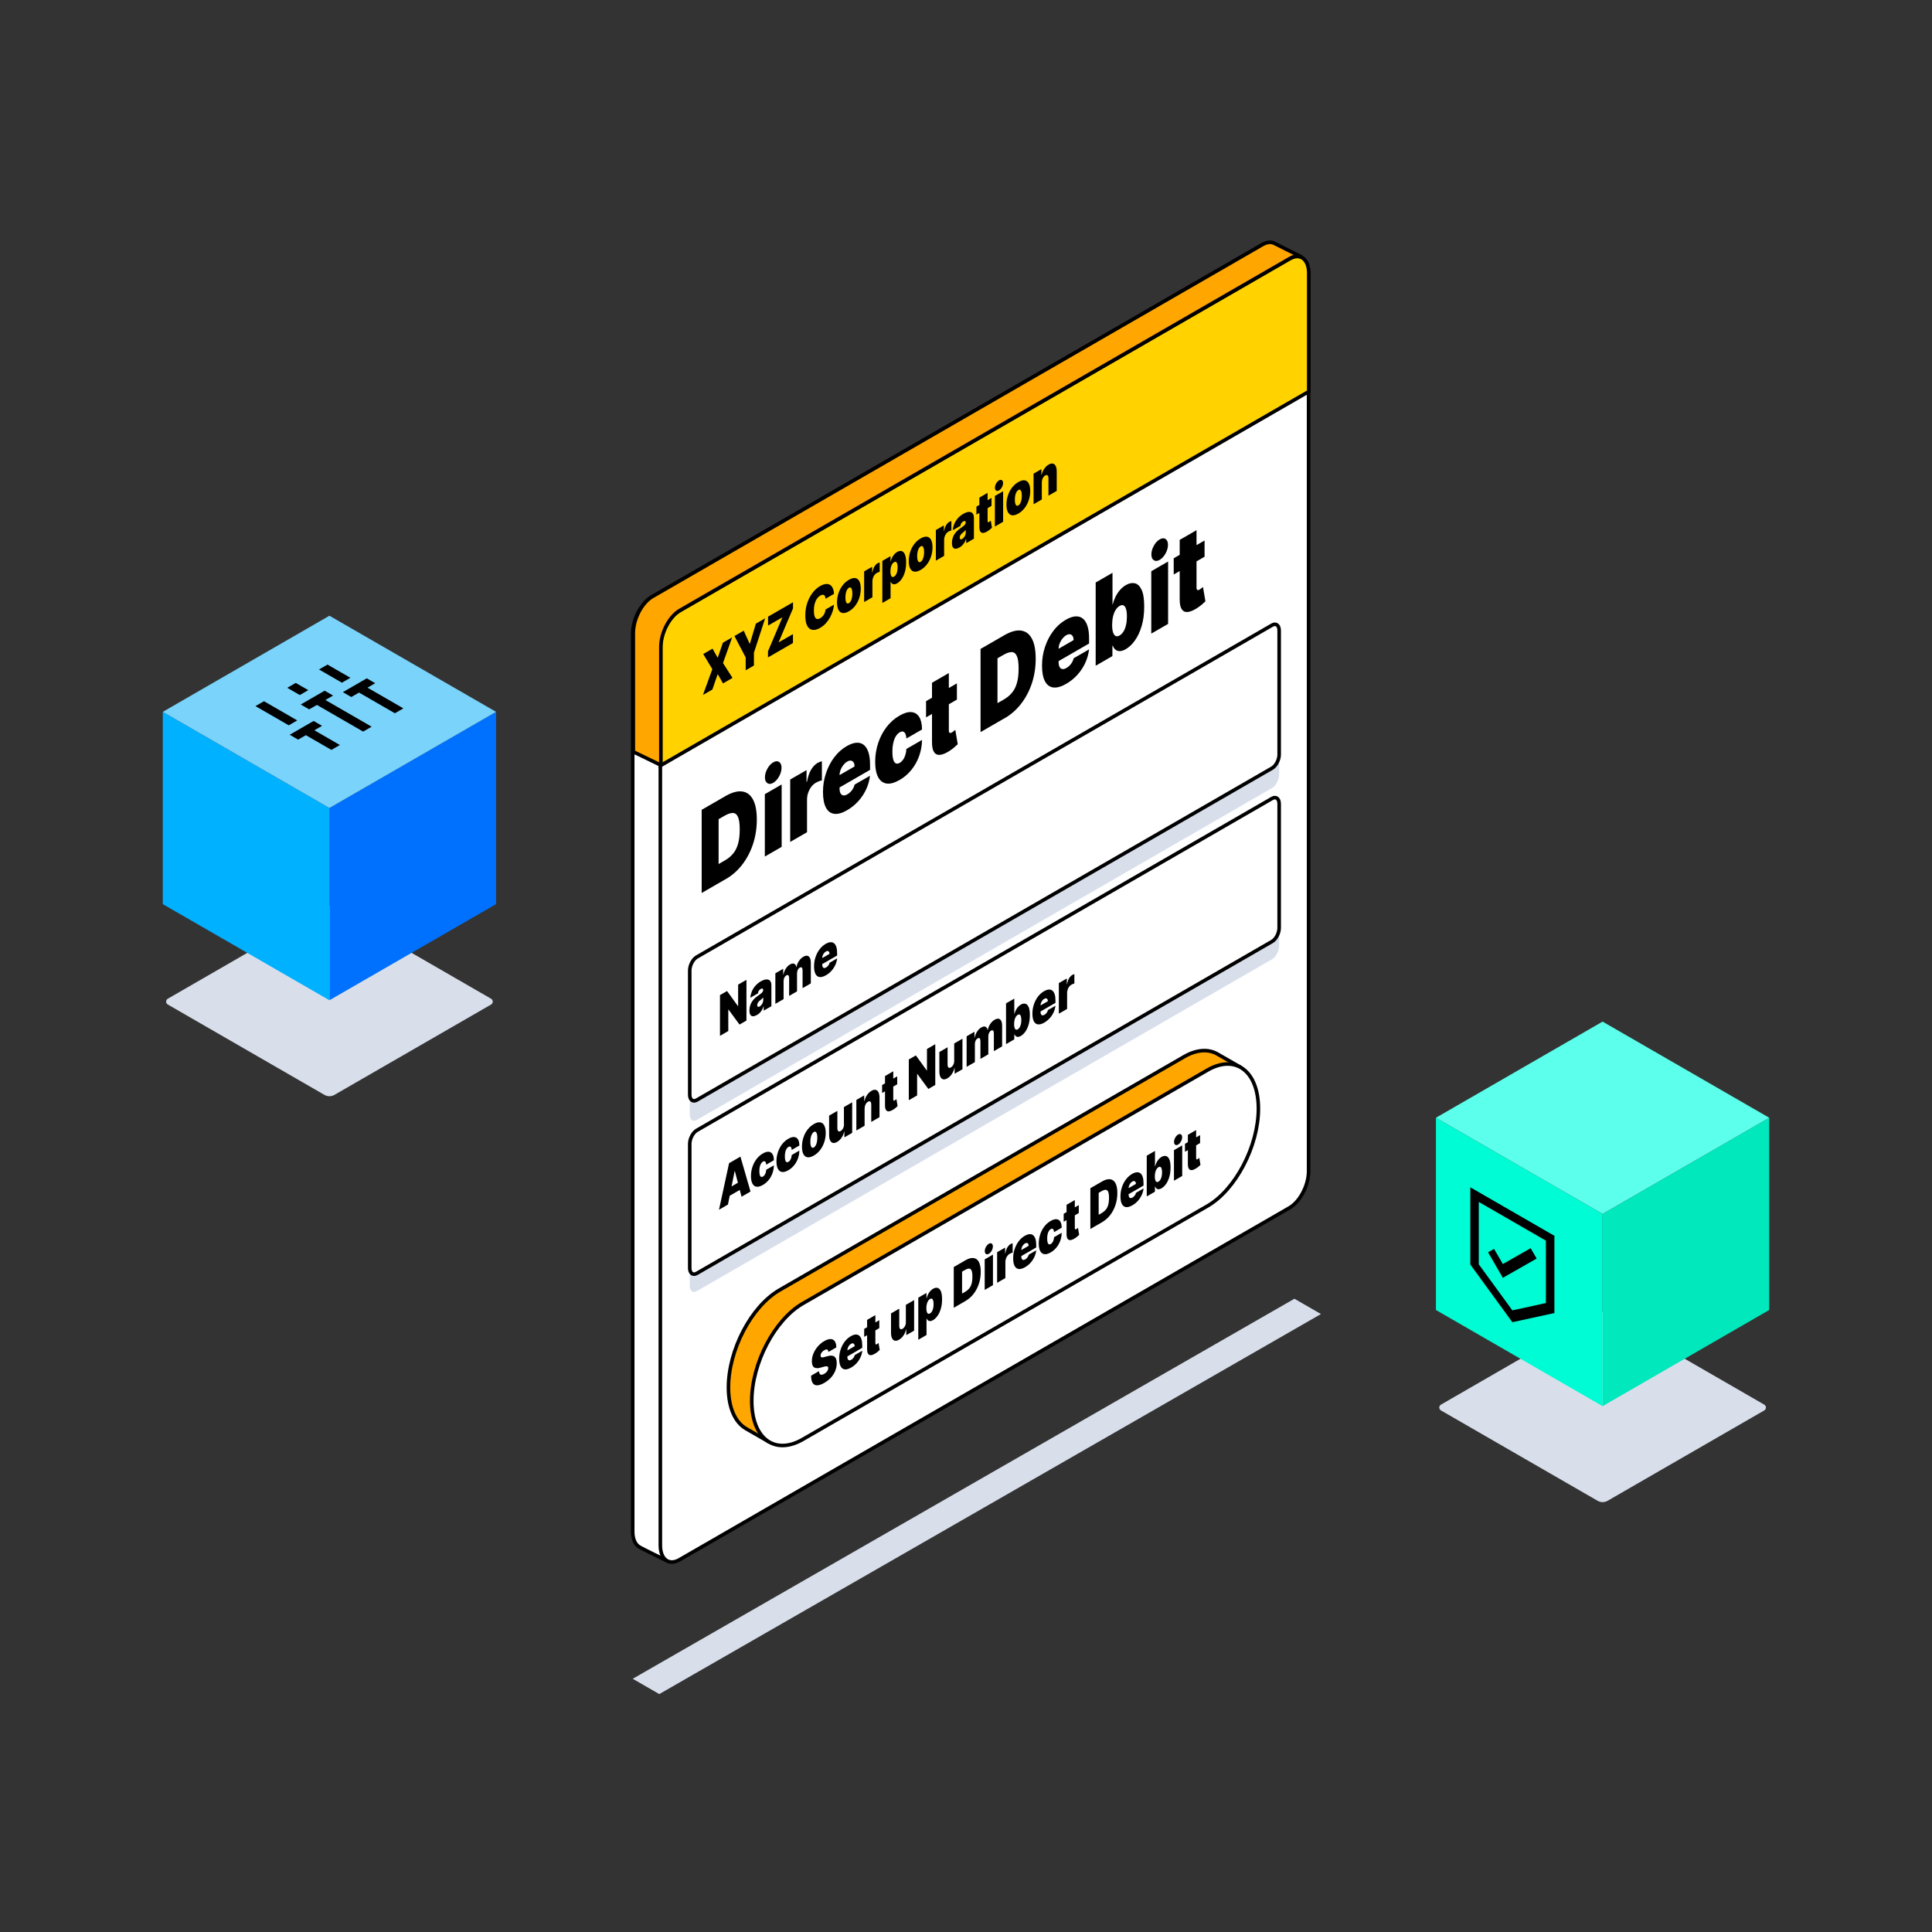 <svg width="1080" height="1080" viewBox="0 0 1080 1080" fill="none" xmlns="http://www.w3.org/2000/svg">
<rect x="0" y="0" width="1080" height="1080" fill="#333333" stroke="none"/>
<g clip-path="url(#clip0_293_2067)">
<path d="M183.217 506.705L93.81 558.292C92.558 559.005 92.558 560.809 93.81 561.536L181.354 612.033C183.086 613.036 185.226 613.036 186.973 612.033L274.517 561.536C275.769 560.824 275.769 559.02 274.517 558.292L185.11 506.705C184.527 506.37 183.814 506.37 183.232 506.705H183.217Z" fill="#D8DFEB"/>
<path d="M184.148 559.151L277.312 505.41V397.93L184.148 451.67V559.151Z" fill="#0071FF"/>
<path d="M184.149 559.151L91 505.41V397.93L184.149 451.67V559.151Z" fill="#00B1FF"/>
<path d="M184.149 451.67L277.312 397.93L184.149 344.189L91 397.93L184.149 451.67Z" fill="#79D3FA"/>
<path d="M364.404 333.671L705.376 136.953C708.084 135.397 710.544 135.309 712.423 136.415L728.044 144.256L716.062 647.049C716.062 654.92 711.272 664.056 705.362 667.475L373.256 872.674C373.256 872.674 358.944 865.837 357.023 864.513C354.97 863.102 353.688 860.163 353.688 856.104V354.082C353.688 346.212 358.478 337.075 364.389 333.657L364.404 333.671Z" fill="white" stroke="black" stroke-width="2" stroke-linejoin="round"/>
<path d="M379.822 341.367L720.809 144.664C726.72 141.26 731.51 144.867 731.51 152.738V654.76C731.51 662.63 726.72 671.767 720.809 675.185L379.837 871.903C373.926 875.308 369.136 871.7 369.136 863.829V361.793C369.136 353.922 373.926 344.786 379.837 341.367H379.822Z" fill="white" stroke="black" stroke-width="2" stroke-linejoin="round"/>
<path d="M731.611 152.752V218.887L369.252 427.942V361.807C369.252 353.922 374.027 344.771 379.953 341.381L720.91 144.663C726.836 141.259 731.611 144.882 731.611 152.752Z" fill="#FFD200" stroke="black" stroke-width="2" stroke-miterlimit="10"/>
<path d="M398.326 362.607L401.136 367.611L401.267 367.539L404.106 359.275L409.275 356.293L404.165 370.637L409.479 378.959L404.165 382.028L401.267 376.937L401.136 377.009L398.224 385.447L392.954 388.488L398.195 374.071L393.114 365.604L398.326 362.592V362.607Z" fill="black"/>
<path d="M410.57 355.536L415.739 352.554L419.073 359.886L419.204 359.813L422.538 348.626L427.721 345.644L421.446 364.876V372.034L416.845 374.696V367.538L410.57 355.551V355.536Z" fill="black"/>
<path d="M429.308 367.51V364.091L437.388 345.062L429.351 349.703V344.713L443.299 336.668V340.087L435.219 359.116L443.27 354.475V359.45L429.308 367.495V367.51Z" fill="black"/>
<path d="M466.2 331.983L461.498 334.704C461.469 334.209 461.381 333.787 461.236 333.438C461.09 333.103 460.901 332.841 460.653 332.681C460.406 332.521 460.1 332.449 459.751 332.492C459.401 332.521 459.008 332.667 458.557 332.929C457.785 333.38 457.116 334.005 456.591 334.82C456.053 335.635 455.645 336.595 455.368 337.686C455.092 338.792 454.961 339.999 454.961 341.308C454.961 342.705 455.106 343.782 455.383 344.567C455.66 345.338 456.067 345.818 456.606 345.978C457.145 346.138 457.785 346.007 458.528 345.571C458.95 345.324 459.343 345.033 459.678 344.684C460.013 344.349 460.304 343.956 460.566 343.549C460.828 343.141 461.017 342.676 461.178 342.196C461.338 341.716 461.44 341.221 461.498 340.697L466.2 338.021C466.142 339.01 465.938 340.115 465.589 341.308C465.239 342.501 464.744 343.709 464.104 344.931C463.463 346.138 462.663 347.273 461.716 348.335C460.77 349.397 459.678 350.285 458.411 351.012C456.839 351.914 455.441 352.278 454.189 352.103C452.952 351.928 451.962 351.172 451.248 349.848C450.535 348.524 450.171 346.604 450.171 344.073C450.171 341.541 450.535 339.184 451.277 337.031C452.005 334.864 452.995 332.987 454.247 331.372C455.5 329.757 456.883 328.506 458.426 327.633C459.503 327.008 460.508 326.629 461.41 326.499C462.313 326.368 463.114 326.484 463.798 326.833C464.482 327.197 465.036 327.793 465.458 328.652C465.866 329.51 466.128 330.616 466.215 331.983H466.2Z" fill="black"/>
<path d="M474.543 341.716C473.16 342.516 471.966 342.836 470.976 342.676C469.986 342.516 469.229 341.919 468.705 340.901C468.181 339.882 467.904 338.5 467.904 336.755C467.904 335.009 468.166 333.321 468.705 331.692C469.229 330.063 469.986 328.593 470.976 327.284C471.966 325.975 473.16 324.913 474.543 324.112C475.926 323.312 477.12 322.992 478.11 323.152C479.1 323.312 479.857 323.909 480.381 324.927C480.906 325.946 481.168 327.328 481.168 329.088C481.168 330.848 480.906 332.521 480.381 334.151C479.857 335.78 479.1 337.249 478.11 338.559C477.12 339.868 475.926 340.93 474.543 341.73V341.716ZM474.572 337.162C474.965 336.944 475.3 336.566 475.577 336.056C475.868 335.547 476.086 334.922 476.232 334.18C476.392 333.438 476.465 332.638 476.465 331.75C476.465 330.863 476.392 330.121 476.232 329.583C476.072 329.03 475.854 328.666 475.577 328.477C475.3 328.288 474.951 328.317 474.572 328.535C474.165 328.768 473.801 329.146 473.51 329.67C473.218 330.194 472.985 330.819 472.825 331.546C472.68 332.274 472.592 333.089 472.592 333.991C472.592 334.893 472.665 335.605 472.825 336.158C472.985 336.711 473.204 337.075 473.51 337.264C473.801 337.438 474.15 337.409 474.572 337.177V337.162Z" fill="black"/>
<path d="M483.06 336.493V319.414L487.529 316.839V320.083L487.66 320.01C487.893 318.672 488.272 317.581 488.781 316.737C489.291 315.893 489.888 315.268 490.572 314.875C490.776 314.758 490.965 314.671 491.169 314.584C491.373 314.511 491.562 314.453 491.751 314.424V319.661C491.518 319.69 491.242 319.777 490.907 319.908C490.572 320.054 490.295 320.185 490.048 320.33C489.597 320.592 489.189 320.956 488.84 321.436C488.476 321.916 488.199 322.454 487.995 323.065C487.791 323.676 487.689 324.302 487.689 324.957V333.86L483.089 336.522L483.06 336.493Z" fill="black"/>
<path d="M493.236 337.032V313.537L497.808 310.903V313.886L497.91 313.827C498.07 313.158 498.317 312.475 498.638 311.805C498.958 311.136 499.366 310.511 499.846 309.943C500.327 309.376 500.88 308.91 501.52 308.547C502.365 308.066 503.166 307.892 503.937 308.052C504.694 308.212 505.32 308.794 505.801 309.812C506.281 310.831 506.529 312.358 506.529 314.424C506.529 316.49 506.296 318.163 505.844 319.734C505.378 321.291 504.782 322.614 504.01 323.691C503.238 324.768 502.408 325.568 501.491 326.106C500.894 326.455 500.356 326.63 499.89 326.63C499.424 326.63 499.016 326.513 498.681 326.251C498.346 325.99 498.099 325.611 497.91 325.146L497.837 325.189V334.398L493.222 337.061L493.236 337.032ZM497.75 319.472C497.75 320.301 497.837 320.971 497.997 321.48C498.157 321.989 498.39 322.324 498.696 322.484C499.002 322.644 499.366 322.6 499.788 322.353C500.21 322.105 500.574 321.742 500.865 321.247C501.156 320.752 501.389 320.156 501.549 319.458C501.71 318.759 501.782 317.988 501.782 317.144C501.782 316.301 501.695 315.617 501.549 315.108C501.389 314.599 501.156 314.264 500.865 314.118C500.559 313.973 500.21 314.017 499.788 314.264C499.366 314.511 499.002 314.875 498.696 315.37C498.39 315.864 498.157 316.461 497.997 317.159C497.837 317.857 497.75 318.628 497.75 319.472Z" fill="black"/>
<path d="M514.638 318.585C513.24 319.385 512.061 319.705 511.071 319.545C510.081 319.385 509.324 318.788 508.785 317.77C508.261 316.752 507.999 315.37 507.999 313.624C507.999 311.878 508.261 310.19 508.785 308.561C509.309 306.932 510.066 305.462 511.071 304.153C512.061 302.844 513.255 301.782 514.638 300.982C516.021 300.181 517.215 299.861 518.205 300.021C519.195 300.181 519.952 300.778 520.491 301.796C521.015 302.815 521.277 304.197 521.277 305.957C521.277 307.717 521.015 309.39 520.491 311.02C519.967 312.649 519.195 314.118 518.205 315.428C517.215 316.737 516.021 317.799 514.638 318.599V318.585ZM514.682 314.031C515.075 313.813 515.41 313.435 515.686 312.926C515.963 312.416 516.181 311.791 516.341 311.049C516.501 310.307 516.574 309.507 516.574 308.619C516.574 307.732 516.501 306.99 516.341 306.452C516.181 305.913 515.963 305.535 515.686 305.346C515.41 305.157 515.06 305.186 514.682 305.404C514.274 305.637 513.91 306.015 513.619 306.539C513.328 307.063 513.095 307.688 512.935 308.416C512.774 309.143 512.702 309.958 512.702 310.86C512.702 311.762 512.774 312.475 512.935 313.027C513.095 313.58 513.313 313.944 513.619 314.133C513.91 314.308 514.259 314.278 514.682 314.046V314.031Z" fill="black"/>
<path d="M523.155 313.361V296.282L527.625 293.707V296.951L527.756 296.878C527.989 295.54 528.367 294.449 528.877 293.605C529.387 292.761 529.983 292.136 530.668 291.743C530.872 291.627 531.075 291.539 531.265 291.452C531.468 291.379 531.658 291.321 531.832 291.292V296.529C531.6 296.558 531.323 296.646 530.988 296.777C530.653 296.908 530.362 297.053 530.129 297.198C529.678 297.46 529.27 297.824 528.921 298.304C528.557 298.784 528.28 299.322 528.076 299.933C527.872 300.545 527.771 301.17 527.771 301.825V310.728L523.155 313.39V313.361Z" fill="black"/>
<path d="M536.317 306.044C535.502 306.509 534.774 306.757 534.148 306.757C533.522 306.757 533.027 306.495 532.677 305.971C532.328 305.447 532.139 304.618 532.139 303.483C532.139 302.552 532.255 301.679 532.503 300.879C532.75 300.079 533.085 299.337 533.507 298.668C533.944 297.999 534.439 297.388 535.007 296.835C535.575 296.282 536.186 295.787 536.856 295.336C537.569 294.842 538.152 294.42 538.588 294.071C539.025 293.707 539.345 293.372 539.535 293.067C539.724 292.761 539.826 292.441 539.826 292.121V292.078C539.826 291.627 539.695 291.365 539.433 291.277C539.185 291.19 538.85 291.263 538.443 291.496C538.006 291.743 537.642 292.078 537.365 292.499C537.089 292.907 536.929 293.401 536.87 293.954L532.634 296.398C532.692 295.322 532.939 294.231 533.376 293.096C533.813 291.961 534.468 290.885 535.313 289.866C536.157 288.848 537.22 287.975 538.501 287.233C539.418 286.709 540.233 286.375 540.976 286.229C541.719 286.084 542.33 286.127 542.84 286.346C543.349 286.564 543.742 286.928 544.019 287.451C544.295 287.975 544.426 288.63 544.426 289.43V301.126L540.117 303.614V301.214L540.015 301.272C539.768 302.058 539.447 302.756 539.083 303.352C538.719 303.949 538.297 304.472 537.846 304.923C537.38 305.374 536.87 305.753 536.317 306.073V306.044ZM537.817 301.301C538.166 301.097 538.501 300.806 538.807 300.443C539.112 300.079 539.375 299.643 539.564 299.177C539.753 298.697 539.855 298.202 539.855 297.679V296.253C539.738 296.384 539.607 296.529 539.462 296.66C539.331 296.806 539.185 296.937 539.025 297.082C538.865 297.228 538.719 297.359 538.545 297.504C538.37 297.649 538.195 297.795 538.021 297.926C537.657 298.202 537.38 298.493 537.147 298.784C536.929 299.075 536.754 299.381 536.652 299.686C536.55 299.992 536.492 300.297 536.492 300.588C536.492 301.068 536.623 301.359 536.87 301.461C537.118 301.563 537.438 301.505 537.831 301.286L537.817 301.301Z" fill="black"/>
<path d="M554.268 278.33V282.782L545.824 287.655V283.204L554.268 278.33ZM547.469 278.17L552.07 275.508V291.191C552.07 291.423 552.099 291.612 552.157 291.729C552.216 291.86 552.318 291.918 552.449 291.918C552.58 291.918 552.74 291.874 552.944 291.743C553.089 291.671 553.249 291.554 553.439 291.394C553.628 291.249 553.759 291.118 553.846 291.045L554.516 294.973C554.312 295.177 554.021 295.439 553.628 295.788C553.249 296.122 552.798 296.471 552.274 296.806C551.211 297.49 550.323 297.854 549.61 297.912C548.896 297.955 548.358 297.694 547.994 297.097C547.63 296.515 547.455 295.628 547.469 294.42V278.156V278.17Z" fill="black"/>
<path d="M556.146 294.333V277.253L560.747 274.591V291.67L556.146 294.333ZM558.461 274.14C557.835 274.504 557.297 274.533 556.845 274.242C556.394 273.951 556.176 273.413 556.176 272.642C556.176 271.871 556.394 271.085 556.845 270.285C557.297 269.485 557.835 268.903 558.447 268.539C559.073 268.175 559.612 268.146 560.048 268.437C560.485 268.728 560.718 269.267 560.718 270.038C560.718 270.809 560.5 271.594 560.048 272.394C559.597 273.194 559.073 273.776 558.447 274.14H558.461Z" fill="black"/>
<path d="M569.264 287.073C567.866 287.873 566.687 288.193 565.682 288.033C564.692 287.873 563.935 287.277 563.411 286.258C562.887 285.24 562.625 283.858 562.625 282.112C562.625 280.366 562.887 278.679 563.411 277.049C563.935 275.42 564.692 273.951 565.682 272.641C566.672 271.332 567.866 270.27 569.264 269.47C570.647 268.67 571.841 268.35 572.831 268.51C573.821 268.67 574.578 269.266 575.102 270.285C575.626 271.303 575.903 272.685 575.903 274.445C575.903 276.206 575.641 277.879 575.102 279.508C574.578 281.137 573.821 282.607 572.831 283.916C571.841 285.225 570.647 286.287 569.264 287.088V287.073ZM569.293 282.519C569.686 282.301 570.021 281.923 570.312 281.414C570.589 280.905 570.807 280.279 570.967 279.537C571.127 278.795 571.2 277.995 571.2 277.108C571.2 276.22 571.127 275.478 570.967 274.94C570.807 274.387 570.589 274.023 570.312 273.834C570.021 273.645 569.686 273.674 569.293 273.892C568.885 274.125 568.521 274.504 568.23 275.027C567.939 275.551 567.706 276.177 567.546 276.904C567.386 277.631 567.313 278.446 567.313 279.348C567.313 280.25 567.386 280.963 567.546 281.516C567.706 282.068 567.924 282.432 568.23 282.621C568.521 282.796 568.871 282.767 569.293 282.534V282.519Z" fill="black"/>
<path d="M582.382 269.587V279.203L577.767 281.865V264.786L582.149 262.255V265.499L582.28 265.426C582.557 264.189 583.052 263.055 583.75 262.036C584.449 261.018 585.279 260.232 586.225 259.694C587.128 259.17 587.914 258.996 588.599 259.156C589.268 259.33 589.792 259.781 590.156 260.538C590.52 261.28 590.71 262.284 590.71 263.52V274.417L586.094 277.079V267.463C586.094 266.619 585.949 266.037 585.614 265.746C585.279 265.455 584.828 265.47 584.26 265.804C583.881 266.022 583.547 266.328 583.27 266.706C582.993 267.084 582.775 267.521 582.629 268.016C582.484 268.51 582.396 269.034 582.396 269.601L582.382 269.587Z" fill="black"/>
<path d="M405.665 491.43L392.241 499.184V452.689L405.534 445.022C409.115 442.956 412.231 442.083 414.851 442.432C417.472 442.781 419.496 444.28 420.922 446.928C422.349 449.575 423.063 453.329 423.063 458.173C423.063 463.018 422.349 467.586 420.922 471.877C419.51 476.169 417.487 479.995 414.895 483.356C412.289 486.716 409.217 489.408 405.679 491.459L405.665 491.43ZM401.719 482.992L405.33 480.912C407.062 479.908 408.533 478.7 409.756 477.246C410.979 475.805 411.91 473.987 412.551 471.79C413.192 469.608 413.512 466.888 413.512 463.658C413.512 460.428 413.177 458.086 412.522 456.646C411.867 455.205 410.92 454.478 409.654 454.464C408.402 454.449 406.858 454.958 405.039 456.006L401.705 457.926V482.992H401.719Z" fill="black"/>
<path d="M427.547 478.817V443.945L436.952 438.519V473.39L427.547 478.817ZM432.264 437.588C430.983 438.33 429.891 438.402 428.974 437.806C428.056 437.21 427.605 436.118 427.605 434.547C427.605 432.976 428.056 431.361 428.974 429.717C429.876 428.073 430.968 426.88 432.249 426.153C433.531 425.411 434.623 425.338 435.525 425.935C436.428 426.531 436.879 427.622 436.879 429.194C436.879 430.765 436.428 432.38 435.525 434.024C434.623 435.667 433.531 436.846 432.264 437.588Z" fill="black"/>
<path d="M441.728 470.626V435.755L450.856 430.488V437.122L451.133 436.962C451.613 434.227 452.37 432.001 453.404 430.27C454.438 428.539 455.661 427.259 457.058 426.459C457.466 426.226 457.874 426.037 458.281 425.877C458.689 425.731 459.082 425.615 459.446 425.557V436.249C458.98 436.308 458.412 436.482 457.728 436.759C457.044 437.035 456.461 437.326 455.966 437.617C455.049 438.155 454.219 438.897 453.491 439.872C452.763 440.847 452.181 441.952 451.759 443.189C451.336 444.425 451.133 445.706 451.133 447.044V465.214L441.728 470.641V470.626Z" fill="black"/>
<path d="M473.567 452.907C470.772 454.522 468.37 455.191 466.346 454.929C464.322 454.667 462.779 453.503 461.687 451.437C460.61 449.372 460.057 446.462 460.057 442.709C460.057 438.955 460.61 435.638 461.702 432.321C462.794 429.004 464.337 426.022 466.317 423.374C468.312 420.727 470.656 418.632 473.349 417.075C475.329 415.94 477.12 415.315 478.721 415.198C480.323 415.097 481.691 415.489 482.827 416.377C483.963 417.279 484.836 418.646 485.448 420.508C486.059 422.371 486.365 424.684 486.365 427.448V430.357L462.983 443.843V436.948L477.702 428.452C477.702 427.462 477.498 426.691 477.134 426.138C476.77 425.586 476.275 425.28 475.649 425.193C475.038 425.12 474.324 425.309 473.553 425.76C472.796 426.197 472.097 426.822 471.456 427.622C470.816 428.422 470.306 429.31 469.928 430.285C469.549 431.259 469.345 432.263 469.316 433.296V440.745C469.316 441.865 469.491 442.767 469.84 443.436C470.19 444.105 470.699 444.513 471.354 444.629C472.01 444.745 472.81 444.542 473.742 444.003C474.383 443.625 474.98 443.174 475.518 442.607C476.057 442.054 476.523 441.428 476.901 440.745C477.28 440.061 477.571 439.348 477.746 438.592L486.336 433.631C486.044 436.22 485.346 438.722 484.239 441.137C483.133 443.552 481.677 445.778 479.871 447.786C478.052 449.808 475.941 451.525 473.524 452.921L473.567 452.907Z" fill="black"/>
<path d="M502.802 436.031C499.963 437.675 497.532 438.315 495.508 437.98C493.485 437.645 491.941 436.438 490.849 434.358C489.758 432.277 489.233 429.455 489.233 425.876C489.233 422.297 489.772 418.864 490.849 415.533C491.927 412.201 493.485 409.204 495.508 406.527C497.532 403.85 499.963 401.697 502.802 400.068C505.365 398.584 507.592 397.915 509.47 398.075C511.349 398.235 512.804 399.122 513.838 400.781C514.872 402.439 515.396 404.767 515.411 407.793L506.69 412.827C506.559 411.066 506.166 409.902 505.51 409.321C504.841 408.739 503.996 408.753 502.948 409.364C502.133 409.83 501.405 410.572 500.793 411.546C500.182 412.521 499.701 413.743 499.366 415.212C499.032 416.667 498.857 418.355 498.857 420.261C498.857 422.166 499.032 423.65 499.366 424.727C499.716 425.789 500.182 426.458 500.793 426.734C501.405 427.011 502.118 426.909 502.948 426.444C503.632 426.051 504.244 425.469 504.782 424.741C505.321 424.014 505.743 423.112 506.078 422.079C506.413 421.046 506.617 419.911 506.69 418.66L515.411 413.627C515.381 416.711 514.843 419.693 513.824 422.574C512.804 425.44 511.363 428.044 509.485 430.357C507.621 432.67 505.394 434.59 502.802 436.074V436.031Z" fill="black"/>
<path d="M534.919 381.999V391.077L517.667 401.028V391.95L534.919 381.999ZM521.001 381.665L530.406 376.238V408.258C530.406 408.739 530.464 409.117 530.595 409.364C530.726 409.611 530.916 409.742 531.178 409.757C531.44 409.757 531.775 409.655 532.182 409.408C532.459 409.248 532.794 409 533.172 408.695C533.551 408.389 533.842 408.142 534.017 407.982L535.385 416.013C534.963 416.42 534.366 416.973 533.58 417.656C532.794 418.355 531.877 419.038 530.814 419.737C528.659 421.133 526.839 421.875 525.383 421.977C523.913 422.079 522.821 421.526 522.078 420.333C521.35 419.14 520.986 417.322 521.001 414.863V381.665Z" fill="black"/>
<path d="M561.562 401.493L548.139 409.248V362.752L561.431 355.085C565.013 353.02 568.128 352.147 570.749 352.496C573.369 352.845 575.393 354.343 576.82 356.991C578.247 359.639 578.96 363.392 578.96 368.237C578.96 373.081 578.247 377.649 576.835 381.941C575.422 386.233 573.399 390.059 570.792 393.419C568.186 396.78 565.114 399.471 561.577 401.523L561.562 401.493ZM557.617 393.056L561.227 390.975C562.96 389.971 564.43 388.764 565.653 387.309C566.876 385.869 567.808 384.05 568.449 381.854C569.089 379.671 569.409 376.951 569.409 373.721C569.409 370.492 569.075 368.149 568.419 366.709C567.764 365.269 566.818 364.542 565.551 364.527C564.299 364.512 562.756 365.022 560.936 366.069L557.602 367.989V393.056H557.617Z" fill="black"/>
<path d="M595.994 382.276C593.199 383.891 590.797 384.56 588.773 384.298C586.749 384.036 585.206 382.872 584.129 380.807C583.037 378.741 582.498 375.831 582.498 372.078C582.498 368.324 583.051 365.007 584.143 361.69C585.235 358.374 586.778 355.391 588.758 352.743C590.753 350.096 593.097 348.001 595.79 346.444C597.77 345.309 599.561 344.684 601.163 344.567C602.764 344.466 604.133 344.858 605.268 345.746C606.404 346.633 607.277 348.015 607.889 349.877C608.5 351.74 608.806 354.053 608.806 356.817V359.726L585.424 373.212V366.317L600.144 357.821C600.144 356.831 599.94 356.06 599.576 355.508C599.212 354.955 598.717 354.649 598.091 354.562C597.479 354.489 596.766 354.678 595.994 355.129C595.237 355.566 594.538 356.191 593.898 356.991C593.257 357.792 592.748 358.679 592.369 359.654C591.991 360.628 591.787 361.632 591.772 362.665V370.114C591.772 371.234 591.947 372.136 592.296 372.805C592.646 373.474 593.155 373.882 593.81 373.998C594.466 374.114 595.266 373.911 596.198 373.372C596.839 372.994 597.436 372.543 597.974 371.976C598.513 371.423 598.979 370.798 599.357 370.114C599.736 369.43 600.027 368.717 600.202 367.961L608.792 363C608.5 365.589 607.802 368.092 606.695 370.507C605.589 372.922 604.133 375.147 602.327 377.155C600.522 379.177 598.397 380.894 595.98 382.29L595.994 382.276Z" fill="black"/>
<path d="M612.49 372.122V325.627L621.895 320.2V337.905L622.026 337.832C622.376 336.45 622.871 335.083 623.526 333.715C624.181 332.348 625.011 331.082 625.986 329.918C626.962 328.754 628.097 327.809 629.393 327.052C631.126 326.048 632.756 325.714 634.329 326.048C635.901 326.383 637.153 327.576 638.143 329.642C639.133 331.708 639.614 334.85 639.614 339.054C639.614 343.259 639.148 346.692 638.216 349.878C637.284 353.064 636.032 355.77 634.46 357.967C632.902 360.178 631.184 361.807 629.32 362.884C628.097 363.597 627.006 363.946 626.045 363.975C625.084 363.99 624.268 363.728 623.599 363.19C622.914 362.651 622.405 361.895 622.041 360.92L621.837 361.036V366.754L612.505 372.137L612.49 372.122ZM621.692 349.369C621.692 351.071 621.852 352.439 622.187 353.471C622.521 354.519 623.002 355.188 623.628 355.508C624.239 355.828 624.982 355.741 625.855 355.232C626.714 354.737 627.457 353.981 628.068 352.977C628.68 351.973 629.146 350.751 629.466 349.34C629.801 347.914 629.946 346.343 629.946 344.626C629.946 342.91 629.786 341.513 629.466 340.466C629.146 339.418 628.68 338.749 628.068 338.429C627.457 338.123 626.729 338.211 625.855 338.72C624.996 339.214 624.254 339.971 623.628 340.989C623.002 342.008 622.536 343.23 622.187 344.655C621.852 346.081 621.692 347.667 621.692 349.383V349.369Z" fill="black"/>
<path d="M643.573 354.184V319.312L652.978 313.886V348.758L643.573 354.184ZM648.29 312.955C647.009 313.697 645.917 313.77 645 313.173C644.083 312.577 643.631 311.486 643.631 309.914C643.631 308.343 644.083 306.728 645 305.085C645.903 303.441 646.995 302.248 648.276 301.52C649.557 300.778 650.649 300.706 651.552 301.302C652.454 301.899 652.906 302.99 652.906 304.561C652.906 306.132 652.454 307.747 651.552 309.391C650.649 311.035 649.557 312.213 648.29 312.955Z" fill="black"/>
<path d="M673.362 302.131V311.209L656.109 321.16V312.082L673.362 302.131ZM659.458 301.797L668.863 296.37V328.39C668.863 328.87 668.921 329.249 669.052 329.496C669.183 329.743 669.373 329.874 669.635 329.889C669.897 329.889 670.232 329.787 670.639 329.54C670.93 329.38 671.251 329.132 671.629 328.827C672.008 328.521 672.299 328.274 672.474 328.114L673.842 336.144C673.42 336.552 672.823 337.104 672.037 337.788C671.251 338.487 670.334 339.17 669.271 339.869C667.116 341.265 665.296 342.007 663.84 342.109C662.37 342.211 661.278 341.658 660.535 340.465C659.793 339.272 659.443 337.454 659.458 334.995V301.797Z" fill="black"/>
<path d="M389.532 546.086L711.097 360.57C713.281 359.304 715.057 360.643 715.057 363.567V432.946C715.057 435.856 713.281 439.245 711.097 440.511L389.532 626.027C387.348 627.293 385.572 625.954 385.572 623.03V553.651C385.572 550.741 387.348 547.352 389.532 546.086Z" fill="#D8DFEB"/>
<path d="M389.532 641.798L711.097 456.282C713.281 455.016 715.057 456.355 715.057 459.279V528.658C715.057 531.568 713.281 534.957 711.097 536.223L389.532 721.739C387.348 723.005 385.572 721.666 385.572 718.742V649.363C385.572 646.453 387.348 643.063 389.532 641.798Z" fill="#D8DFEB"/>
<path d="M389.532 534.972L711.097 349.456C713.281 348.19 715.057 349.528 715.057 352.453V421.832C715.057 424.742 713.281 428.131 711.097 429.397L389.532 614.913C387.348 616.179 385.572 614.84 385.572 611.916V542.537C385.572 539.627 387.348 536.237 389.532 534.972Z" fill="white" stroke="black" stroke-width="2" stroke-linejoin="round"/>
<path d="M417.269 547.715V570.497L413.396 572.737L407.223 564.329L407.121 564.387V576.36L402.477 579.037V556.255L406.422 553.985L412.493 562.394L412.624 562.321V550.406L417.269 547.729V547.715Z" fill="black"/>
<path d="M423.121 567.384C422.306 567.85 421.578 568.097 420.952 568.097C420.325 568.097 419.83 567.835 419.481 567.311C419.117 566.788 418.942 565.958 418.942 564.824C418.942 563.893 419.059 563.02 419.306 562.22C419.539 561.419 419.874 560.677 420.311 560.008C420.733 559.339 421.243 558.728 421.811 558.175C422.378 557.622 422.99 557.128 423.66 556.677C424.373 556.182 424.955 555.76 425.392 555.411C425.829 555.062 426.149 554.713 426.338 554.407C426.528 554.102 426.63 553.782 426.63 553.462V553.418C426.63 552.967 426.499 552.705 426.251 552.618C425.989 552.531 425.669 552.603 425.261 552.836C424.824 553.083 424.46 553.418 424.184 553.84C423.907 554.247 423.747 554.742 423.689 555.295L419.452 557.739C419.51 556.662 419.758 555.571 420.194 554.436C420.631 553.302 421.286 552.225 422.131 551.207C422.975 550.188 424.038 549.315 425.319 548.573C426.236 548.05 427.052 547.715 427.78 547.57C428.508 547.439 429.134 547.468 429.643 547.686C430.153 547.904 430.546 548.268 430.808 548.792C431.085 549.315 431.216 549.97 431.216 550.77V562.467L426.906 564.955V562.554L426.804 562.612C426.542 563.398 426.236 564.096 425.872 564.693C425.508 565.289 425.086 565.813 424.635 566.264C424.169 566.715 423.66 567.093 423.106 567.413L423.121 567.384ZM424.62 562.641C424.97 562.438 425.305 562.147 425.61 561.783C425.916 561.419 426.178 560.983 426.367 560.517C426.557 560.037 426.659 559.543 426.659 559.019V557.593C426.542 557.724 426.411 557.87 426.266 558.001C426.12 558.146 425.989 558.277 425.829 558.422C425.669 558.568 425.508 558.699 425.348 558.844C425.174 558.99 424.999 559.135 424.824 559.266C424.475 559.543 424.184 559.834 423.951 560.125C423.718 560.416 423.558 560.721 423.456 561.027C423.339 561.332 423.296 561.638 423.296 561.929C423.296 562.409 423.427 562.7 423.674 562.801C423.922 562.903 424.242 562.845 424.635 562.627L424.62 562.641Z" fill="black"/>
<path d="M433.429 561.172V544.093L437.811 541.561V544.805L437.942 544.733C438.204 543.511 438.655 542.405 439.31 541.401C439.951 540.412 440.723 539.655 441.611 539.132C442.513 538.608 443.285 538.477 443.94 538.739C444.595 539.001 444.988 539.612 445.119 540.572L445.251 540.499C445.469 539.321 445.935 538.23 446.634 537.182C447.332 536.135 448.177 535.349 449.123 534.796C450.346 534.083 451.351 534.04 452.108 534.651C452.865 535.262 453.258 536.44 453.258 538.201V549.723L448.643 552.385V542.419C448.643 541.678 448.497 541.168 448.221 540.907C447.944 540.645 447.551 540.645 447.07 540.921C446.605 541.197 446.226 541.619 445.949 542.201C445.673 542.783 445.542 543.452 445.542 544.209V554.174L441.13 556.72V546.755C441.13 546.013 440.985 545.504 440.708 545.242C440.431 544.98 440.038 544.98 439.558 545.256C439.238 545.445 438.961 545.693 438.743 546.013C438.524 546.333 438.335 546.711 438.219 547.148C438.088 547.584 438.029 548.05 438.029 548.544V558.51L433.414 561.172H433.429Z" fill="black"/>
<path d="M461.673 545.184C460.305 545.97 459.125 546.304 458.135 546.173C457.145 546.042 456.388 545.475 455.864 544.457C455.34 543.438 455.063 542.027 455.063 540.179C455.063 538.332 455.326 536.717 455.864 535.088C456.403 533.458 457.16 532.003 458.121 530.709C459.096 529.414 460.246 528.381 461.571 527.625C462.532 527.072 463.406 526.766 464.207 526.708C465.007 526.65 465.662 526.853 466.216 527.29C466.769 527.726 467.206 528.41 467.497 529.312C467.803 530.229 467.948 531.349 467.948 532.716V534.142L456.49 540.747V537.372L463.712 533.211C463.712 532.731 463.61 532.353 463.435 532.076C463.26 531.8 463.013 531.654 462.707 531.611C462.401 531.567 462.066 531.669 461.673 531.887C461.295 532.105 460.96 532.411 460.654 532.789C460.348 533.182 460.086 533.618 459.912 534.098C459.722 534.578 459.62 535.073 459.62 535.568V539.219C459.62 539.772 459.708 540.209 459.883 540.543C460.057 540.878 460.305 541.067 460.625 541.125C460.945 541.183 461.338 541.081 461.79 540.82C462.11 540.63 462.401 540.412 462.663 540.136C462.925 539.859 463.158 539.568 463.348 539.234C463.537 538.899 463.682 538.55 463.77 538.172L467.977 535.742C467.832 537.008 467.497 538.23 466.944 539.423C466.405 540.601 465.692 541.692 464.803 542.682C463.915 543.671 462.882 544.515 461.688 545.198L461.673 545.184Z" fill="black"/>
<path d="M389.532 631.861L711.097 446.345C713.281 445.08 715.057 446.418 715.057 449.342V518.722C715.057 521.631 713.281 525.021 711.097 526.287L389.532 711.803C387.348 713.068 385.572 711.73 385.572 708.806V639.426C385.572 636.517 387.348 633.127 389.532 631.861Z" fill="white" stroke="black" stroke-width="2" stroke-linejoin="round"/>
<path d="M406.931 673.352L401.923 676.247L407.557 650.221L413.905 646.555L419.539 666.078L414.531 668.973L410.789 654.629L410.658 654.702L406.917 673.367L406.931 673.352ZM405.999 664.9L415.419 659.473V664.1L405.999 669.526V664.9Z" fill="black"/>
<path d="M426.426 662.412C425.028 663.212 423.849 663.532 422.859 663.372C421.869 663.212 421.112 662.616 420.588 661.597C420.064 660.579 419.787 659.197 419.787 657.451C419.787 655.705 420.049 654.018 420.588 652.388C421.112 650.759 421.869 649.29 422.859 647.98C423.849 646.671 425.043 645.609 426.426 644.809C427.678 644.082 428.77 643.762 429.687 643.834C430.604 643.907 431.318 644.343 431.827 645.158C432.337 645.958 432.599 647.108 432.599 648.591L428.319 651.065C428.26 650.206 428.057 649.624 427.736 649.348C427.401 649.057 426.994 649.072 426.484 649.363C426.091 649.595 425.742 649.944 425.436 650.425C425.13 650.905 424.897 651.501 424.737 652.214C424.562 652.927 424.49 653.756 424.49 654.687C424.49 655.618 424.562 656.346 424.737 656.869C424.912 657.393 425.13 657.728 425.436 657.859C425.727 657.989 426.077 657.946 426.484 657.713C426.834 657.524 427.125 657.233 427.387 656.869C427.649 656.506 427.867 656.069 428.028 655.575C428.188 655.065 428.29 654.513 428.319 653.901L432.599 651.428C432.584 652.941 432.322 654.396 431.827 655.807C431.332 657.218 430.619 658.484 429.702 659.619C428.785 660.754 427.693 661.685 426.426 662.427V662.412Z" fill="black"/>
<path d="M440.679 654.178C439.296 654.978 438.102 655.298 437.112 655.138C436.122 654.978 435.365 654.381 434.841 653.363C434.317 652.345 434.04 650.963 434.04 649.217C434.04 647.471 434.302 645.784 434.841 644.154C435.365 642.525 436.122 641.055 437.112 639.746C438.102 638.437 439.296 637.375 440.679 636.575C441.931 635.847 443.023 635.527 443.94 635.6C444.857 635.673 445.571 636.109 446.08 636.924C446.59 637.724 446.852 638.873 446.852 640.357L442.572 642.83C442.513 641.972 442.324 641.39 441.989 641.114C441.669 640.823 441.247 640.837 440.737 641.128C440.33 641.361 439.995 641.71 439.689 642.19C439.383 642.67 439.15 643.267 438.99 643.98C438.815 644.692 438.743 645.522 438.743 646.453C438.743 647.384 438.83 648.111 438.99 648.635C439.15 649.159 439.383 649.493 439.689 649.624C439.995 649.755 440.33 649.711 440.737 649.479C441.072 649.29 441.378 648.999 441.64 648.635C441.902 648.271 442.106 647.835 442.266 647.34C442.441 646.831 442.528 646.278 442.557 645.667L446.837 643.194C446.823 644.707 446.561 646.162 446.066 647.573C445.556 648.984 444.857 650.25 443.94 651.385C443.023 652.519 441.931 653.45 440.664 654.192L440.679 654.178Z" fill="black"/>
<path d="M454.947 645.958C453.549 646.758 452.37 647.078 451.38 646.918C450.39 646.758 449.618 646.161 449.094 645.143C448.57 644.125 448.308 642.743 448.308 640.997C448.308 639.251 448.57 637.564 449.094 635.934C449.618 634.305 450.375 632.835 451.38 631.526C452.37 630.217 453.563 629.155 454.947 628.355C456.33 627.555 457.523 627.234 458.513 627.394C459.503 627.555 460.261 628.151 460.785 629.169C461.309 630.188 461.585 631.57 461.585 633.33C461.585 635.09 461.323 636.763 460.785 638.393C460.261 640.022 459.503 641.491 458.513 642.801C457.523 644.11 456.33 645.172 454.947 645.972V645.958ZM454.976 641.404C455.369 641.186 455.704 640.808 455.995 640.299C456.271 639.789 456.49 639.164 456.65 638.422C456.81 637.68 456.883 636.88 456.883 635.992C456.883 635.105 456.81 634.363 456.65 633.825C456.49 633.272 456.271 632.908 455.995 632.719C455.704 632.53 455.369 632.559 454.976 632.777C454.568 633.01 454.204 633.388 453.913 633.912C453.622 634.436 453.389 635.061 453.229 635.789C453.068 636.516 452.996 637.331 452.996 638.233C452.996 639.135 453.068 639.848 453.229 640.4C453.389 640.953 453.607 641.317 453.913 641.506C454.204 641.681 454.553 641.652 454.976 641.419V641.404Z" fill="black"/>
<path d="M471.763 628.457V618.856L476.378 616.193V633.273L472.01 635.79V632.545L471.879 632.618C471.602 633.869 471.107 635.004 470.423 636.008C469.739 637.012 468.909 637.797 467.948 638.35C467.06 638.859 466.274 639.048 465.604 638.888C464.934 638.728 464.41 638.263 464.046 637.521C463.682 636.764 463.493 635.775 463.479 634.538V623.642L468.094 620.98V630.581C468.094 631.425 468.268 631.992 468.589 632.298C468.909 632.589 469.36 632.574 469.943 632.24C470.321 632.022 470.656 631.716 470.933 631.338C471.224 630.96 471.428 630.523 471.588 630.028C471.748 629.534 471.821 629.01 471.806 628.443L471.763 628.457Z" fill="black"/>
<path d="M483.322 619.67V629.286L478.707 631.948V614.869L483.089 612.338V615.582L483.22 615.509C483.497 614.272 483.992 613.138 484.691 612.119C485.39 611.101 486.219 610.315 487.166 609.777C488.068 609.253 488.855 609.079 489.539 609.239C490.209 609.413 490.733 609.864 491.097 610.621C491.461 611.363 491.65 612.367 491.65 613.603V624.5L487.035 627.162V617.546C487.035 616.702 486.889 616.12 486.554 615.829C486.234 615.538 485.768 615.553 485.2 615.887C484.822 616.105 484.487 616.411 484.21 616.789C483.934 617.167 483.715 617.604 483.57 618.099C483.424 618.593 483.337 619.117 483.337 619.684L483.322 619.67Z" fill="black"/>
<path d="M501.551 601.674V606.126L493.106 610.999V606.547L501.551 601.674ZM494.737 601.514L499.338 598.852V614.534C499.338 614.767 499.367 614.956 499.425 615.073C499.483 615.203 499.585 615.262 499.716 615.262C499.847 615.262 500.007 615.218 500.211 615.087C500.342 615.014 500.502 614.898 500.692 614.738C500.881 614.593 501.012 614.462 501.099 614.389L501.769 618.317C501.565 618.52 501.274 618.782 500.881 619.131C500.502 619.466 500.051 619.815 499.527 620.15C498.464 620.834 497.576 621.197 496.863 621.255C496.149 621.299 495.611 621.037 495.247 620.441C494.883 619.859 494.708 618.971 494.722 617.764V601.499L494.737 601.514Z" fill="black"/>
<path d="M522.821 583.707V606.489L518.949 608.73L512.776 600.321L512.674 600.379V612.352L508.029 615.029V592.247L511.975 589.977L518.046 598.386L518.177 598.313V586.398L522.821 583.722V583.707Z" fill="black"/>
<path d="M533.405 592.902V583.3L538.02 580.638V597.717L533.638 600.234V596.99L533.507 597.062C533.23 598.313 532.735 599.448 532.051 600.452C531.352 601.47 530.537 602.241 529.576 602.794C528.688 603.303 527.902 603.493 527.232 603.333C526.562 603.172 526.038 602.707 525.674 601.965C525.31 601.209 525.106 600.219 525.106 598.983V588.086L529.707 585.424V595.026C529.707 595.869 529.882 596.437 530.202 596.742C530.522 597.033 530.974 597.019 531.556 596.684C531.935 596.466 532.269 596.16 532.546 595.782C532.823 595.404 533.041 594.967 533.201 594.473C533.361 593.978 533.434 593.454 533.42 592.887L533.405 592.902Z" fill="black"/>
<path d="M540.35 596.379V579.3L544.732 576.768V580.012L544.863 579.94C545.125 578.718 545.576 577.612 546.231 576.608C546.872 575.619 547.644 574.862 548.546 574.339C549.449 573.815 550.221 573.684 550.876 573.946C551.531 574.208 551.924 574.819 552.055 575.779L552.186 575.706C552.404 574.528 552.87 573.437 553.569 572.389C554.268 571.342 555.112 570.556 556.059 570.003C557.296 569.291 558.286 569.247 559.043 569.858C559.815 570.469 560.194 571.647 560.194 573.408V584.93L555.578 587.592V577.627C555.578 576.885 555.433 576.375 555.156 576.113C554.865 575.852 554.486 575.852 554.006 576.128C553.525 576.404 553.162 576.826 552.885 577.408C552.608 577.99 552.477 578.659 552.477 579.416V589.381L548.066 591.927V581.962C548.066 581.22 547.92 580.711 547.644 580.449C547.367 580.187 546.974 580.187 546.493 580.463C546.173 580.653 545.911 580.9 545.678 581.22C545.445 581.54 545.271 581.918 545.154 582.355C545.023 582.791 544.965 583.257 544.965 583.751V593.717L540.35 596.379Z" fill="black"/>
<path d="M562.378 583.663V560.881L566.993 558.219V566.889L567.051 566.846C567.226 566.176 567.459 565.493 567.794 564.824C568.129 564.154 568.522 563.529 569.002 562.961C569.483 562.394 570.036 561.928 570.677 561.565C571.521 561.07 572.336 560.91 573.093 561.07C573.865 561.23 574.477 561.812 574.972 562.83C575.452 563.849 575.699 565.376 575.699 567.442C575.699 569.508 575.467 571.181 575.015 572.738C574.564 574.294 573.938 575.618 573.181 576.695C572.409 577.771 571.579 578.571 570.662 579.11C570.065 579.459 569.526 579.633 569.061 579.648C568.595 579.648 568.187 579.532 567.852 579.255C567.517 578.993 567.27 578.615 567.081 578.149L566.993 578.208V581.015L562.422 583.649L562.378 583.663ZM566.891 572.519C566.891 573.349 566.979 574.018 567.139 574.527C567.299 575.036 567.532 575.371 567.838 575.531C568.143 575.691 568.507 575.647 568.929 575.4C569.352 575.153 569.716 574.789 570.007 574.294C570.313 573.8 570.531 573.203 570.691 572.505C570.851 571.807 570.924 571.036 570.924 570.192C570.924 569.348 570.851 568.664 570.691 568.155C570.531 567.646 570.313 567.311 570.007 567.166C569.716 567.02 569.352 567.064 568.929 567.311C568.507 567.559 568.143 567.922 567.838 568.417C567.532 568.911 567.299 569.508 567.139 570.206C566.979 570.905 566.891 571.676 566.891 572.519Z" fill="black"/>
<path d="M583.75 571.647C582.382 572.432 581.202 572.767 580.212 572.636C579.222 572.505 578.465 571.938 577.927 570.919C577.403 569.916 577.126 568.49 577.126 566.642C577.126 564.795 577.388 563.18 577.927 561.551C578.465 559.921 579.208 558.466 580.183 557.172C581.159 555.877 582.309 554.844 583.634 554.087C584.595 553.535 585.468 553.229 586.269 553.171C587.055 553.113 587.725 553.316 588.278 553.753C588.831 554.189 589.268 554.873 589.559 555.775C589.865 556.691 590.011 557.812 590.011 559.179V560.605L578.553 567.21V563.835L585.774 559.674C585.774 559.194 585.672 558.815 585.497 558.539C585.323 558.263 585.075 558.117 584.769 558.074C584.464 558.03 584.129 558.132 583.736 558.35C583.357 558.568 583.022 558.874 582.717 559.252C582.396 559.645 582.149 560.081 581.96 560.561C581.77 561.041 581.683 561.536 581.668 562.031V565.682C581.668 566.235 581.756 566.671 581.93 567.006C582.105 567.341 582.353 567.53 582.673 567.588C582.993 567.646 583.386 567.544 583.838 567.282C584.158 567.093 584.449 566.875 584.711 566.599C584.973 566.322 585.206 566.031 585.395 565.697C585.585 565.362 585.73 565.013 585.803 564.635L590.011 562.205C589.865 563.471 589.53 564.693 588.977 565.886C588.438 567.064 587.725 568.155 586.837 569.145C585.949 570.134 584.915 570.978 583.721 571.661L583.75 571.647Z" fill="black"/>
<path d="M591.903 566.628V549.549L596.373 546.974V550.218L596.504 550.145C596.737 548.807 597.115 547.716 597.625 546.872C598.135 546.028 598.732 545.402 599.416 545.01C599.62 544.893 599.823 544.806 600.013 544.719C600.217 544.646 600.406 544.588 600.581 544.559V549.796C600.348 549.825 600.071 549.912 599.736 550.043C599.401 550.189 599.11 550.32 598.877 550.465C598.426 550.727 598.018 551.091 597.669 551.571C597.305 552.051 597.028 552.589 596.824 553.2C596.62 553.811 596.519 554.437 596.519 555.091V563.995L591.903 566.657V566.628Z" fill="black"/>
<path d="M435.715 721.172L661.918 590.705C669.139 586.545 675.72 586.326 680.743 589.309L693.657 596.743L681.019 602.475C681.15 603.9 681.238 605.384 681.238 606.926C681.238 627.904 668.469 652.272 652.731 661.35L435.962 786.376L429.935 806.045L416.89 798.538C410.95 794.988 407.208 786.972 407.208 775.61C407.208 754.632 419.976 730.264 435.715 721.186V721.172Z" fill="#FFA600" stroke="black" stroke-width="2" stroke-linejoin="round"/>
<path d="M448.744 804.633L674.947 674.167C690.686 665.089 703.454 640.721 703.454 619.743C703.454 598.765 690.686 589.134 674.947 598.212L448.744 728.678C433.006 737.756 420.237 762.124 420.237 783.102C420.237 804.081 433.006 813.711 448.744 804.633Z" fill="white" stroke="black" stroke-width="2" stroke-linejoin="round"/>
<path d="M463.085 755.824C463.041 755.111 462.838 754.646 462.459 754.442C462.081 754.239 461.527 754.355 460.77 754.791C460.29 755.068 459.911 755.373 459.606 755.693C459.3 756.013 459.081 756.363 458.936 756.697C458.79 757.046 458.717 757.381 458.703 757.716C458.688 757.992 458.732 758.225 458.819 758.385C458.907 758.559 459.052 758.676 459.227 758.734C459.402 758.792 459.664 758.821 459.955 758.792C460.246 758.763 460.596 758.69 461.003 758.559L462.401 758.152C463.347 757.876 464.163 757.759 464.832 757.803C465.502 757.846 466.055 758.05 466.492 758.385C466.914 758.734 467.234 759.214 467.438 759.825C467.642 760.436 467.744 761.178 467.744 762.051C467.744 763.549 467.453 764.975 466.9 766.342C466.346 767.695 465.546 768.947 464.512 770.081C463.478 771.216 462.241 772.205 460.785 773.035C459.3 773.893 458.004 774.344 456.898 774.402C455.791 774.46 454.932 774.053 454.335 773.18C453.724 772.307 453.418 770.925 453.418 769.019L457.829 766.473C457.858 767.157 457.99 767.666 458.222 768.001C458.455 768.336 458.79 768.51 459.212 768.51C459.635 768.51 460.144 768.336 460.727 768.001C461.222 767.71 461.644 767.39 461.979 767.041C462.314 766.692 462.561 766.313 462.736 765.921C462.91 765.528 462.998 765.15 462.998 764.771C462.998 764.422 462.91 764.175 462.736 764C462.576 763.826 462.314 763.753 461.935 763.753C461.556 763.753 461.061 763.855 460.421 764.029L458.717 764.524C457.203 764.96 456.009 764.917 455.136 764.393C454.262 763.869 453.84 762.72 453.84 760.931C453.84 759.49 454.117 758.05 454.714 756.624C455.296 755.199 456.111 753.889 457.16 752.667C458.208 751.46 459.402 750.456 460.756 749.685C462.139 748.885 463.333 748.507 464.337 748.536C465.342 748.565 466.113 748.987 466.667 749.787C467.22 750.587 467.497 751.722 467.497 753.22L463.056 755.781L463.085 755.824Z" fill="black"/>
<path d="M475.737 764.495C474.368 765.281 473.189 765.616 472.199 765.485C471.209 765.354 470.452 764.786 469.913 763.768C469.374 762.75 469.112 761.339 469.112 759.491C469.112 757.643 469.374 756.029 469.913 754.399C470.452 752.77 471.194 751.315 472.17 750.02C473.145 748.725 474.295 747.693 475.62 746.936C476.596 746.383 477.469 746.078 478.255 746.02C479.042 745.961 479.711 746.165 480.265 746.601C480.818 747.038 481.255 747.722 481.546 748.624C481.851 749.54 481.997 750.66 481.997 752.028V753.454L470.554 760.058V756.683L477.775 752.522C477.775 752.042 477.673 751.664 477.498 751.388C477.324 751.111 477.076 750.966 476.77 750.922C476.465 750.879 476.13 750.98 475.737 751.199C475.373 751.417 475.023 751.722 474.718 752.101C474.412 752.479 474.15 752.93 473.975 753.41C473.786 753.89 473.698 754.385 473.684 754.879V758.531C473.684 759.084 473.771 759.52 473.946 759.855C474.121 760.189 474.368 760.378 474.688 760.437C475.009 760.495 475.402 760.393 475.853 760.131C476.173 759.942 476.465 759.724 476.727 759.447C476.989 759.171 477.222 758.88 477.411 758.545C477.6 758.211 477.746 757.862 477.833 757.483L482.041 755.054C481.895 756.319 481.56 757.542 481.022 758.734C480.483 759.913 479.77 761.004 478.881 761.993C477.993 762.982 476.96 763.826 475.766 764.51L475.737 764.495Z" fill="black"/>
<path d="M491.533 737.989V742.441L483.089 747.314V742.863L491.533 737.989ZM484.719 737.815L489.335 735.152V750.835C489.335 751.068 489.364 751.257 489.422 751.373C489.48 751.504 489.582 751.562 489.713 751.562C489.844 751.562 490.004 751.519 490.208 751.388C490.354 751.315 490.514 751.199 490.689 751.039C490.878 750.893 491.024 750.762 491.096 750.69L491.766 754.618C491.562 754.821 491.271 755.083 490.878 755.432C490.485 755.781 490.048 756.116 489.524 756.451C488.461 757.134 487.573 757.498 486.86 757.556C486.146 757.6 485.608 757.338 485.244 756.742C484.88 756.16 484.705 755.272 484.719 754.065V737.8V737.815Z" fill="black"/>
<path d="M506.384 739.022V729.42L510.999 726.758V743.837L506.617 746.354V743.11L506.486 743.182C506.209 744.434 505.714 745.568 505.03 746.572C504.331 747.591 503.501 748.362 502.555 748.914C501.666 749.424 500.88 749.613 500.211 749.453C499.541 749.293 499.017 748.827 498.653 748.085C498.289 747.329 498.1 746.339 498.085 745.103V734.206L502.686 731.544V741.146C502.686 741.99 502.86 742.557 503.181 742.862C503.501 743.153 503.952 743.139 504.535 742.804C504.913 742.586 505.248 742.28 505.525 741.902C505.801 741.524 506.02 741.088 506.18 740.593C506.34 740.098 506.413 739.575 506.398 739.007L506.384 739.022Z" fill="black"/>
<path d="M513.328 748.9V725.405L517.9 722.772V725.754L518.002 725.696C518.162 725.026 518.409 724.343 518.73 723.673C519.05 723.004 519.457 722.379 519.938 721.811C520.418 721.244 520.972 720.778 521.612 720.415C522.457 719.935 523.272 719.76 524.029 719.92C524.801 720.08 525.412 720.662 525.893 721.68C526.373 722.699 526.621 724.226 526.621 726.292C526.621 728.358 526.388 730.031 525.922 731.602C525.47 733.159 524.859 734.483 524.087 735.559C523.316 736.636 522.486 737.436 521.569 737.974C520.972 738.323 520.433 738.498 519.967 738.498C519.487 738.498 519.094 738.382 518.759 738.12C518.424 737.858 518.176 737.48 518.002 737.014L517.929 737.058V746.267L513.328 748.929V748.9ZM517.841 731.34C517.841 732.17 517.929 732.839 518.089 733.348C518.249 733.857 518.482 734.192 518.788 734.352C519.093 734.512 519.457 734.468 519.88 734.221C520.302 733.973 520.666 733.61 520.957 733.115C521.248 732.621 521.481 732.024 521.641 731.326C521.802 730.627 521.874 729.856 521.874 729.013C521.874 728.169 521.802 727.485 521.641 726.976C521.481 726.467 521.248 726.132 520.957 725.987C520.666 725.841 520.302 725.885 519.88 726.132C519.457 726.379 519.093 726.743 518.788 727.238C518.482 727.732 518.249 728.329 518.089 729.027C517.929 729.725 517.841 730.497 517.841 731.34Z" fill="black"/>
<path d="M539.739 727.252L533.158 731.049V708.267L539.666 704.514C541.428 703.496 542.942 703.074 544.223 703.248C545.504 703.423 546.494 704.15 547.193 705.445C547.892 706.74 548.241 708.573 548.241 710.959C548.241 713.345 547.892 715.57 547.193 717.665C546.494 719.76 545.519 721.637 544.238 723.281C542.971 724.925 541.457 726.249 539.724 727.252H539.739ZM537.803 723.121L539.579 722.102C540.423 721.622 541.151 721.011 541.748 720.313C542.345 719.6 542.796 718.713 543.117 717.651C543.422 716.574 543.582 715.25 543.582 713.665C543.582 712.079 543.422 710.93 543.102 710.231C542.782 709.533 542.316 709.169 541.704 709.155C541.093 709.155 540.336 709.402 539.448 709.911L537.803 710.857V723.135V723.121Z" fill="black"/>
<path d="M550.454 721.069V703.99L555.069 701.327V718.407L550.454 721.069ZM552.769 700.876C552.143 701.24 551.604 701.269 551.168 700.978C550.716 700.687 550.498 700.149 550.498 699.378C550.498 698.607 550.716 697.821 551.168 697.021C551.619 696.221 552.143 695.639 552.769 695.275C553.395 694.912 553.934 694.883 554.37 695.174C554.807 695.465 555.026 696.003 555.026 696.774C555.026 697.545 554.807 698.331 554.37 699.131C553.919 699.931 553.395 700.513 552.769 700.876Z" fill="black"/>
<path d="M557.398 717.068V699.989L561.868 697.414V700.658L561.999 700.585C562.232 699.247 562.611 698.156 563.12 697.312C563.63 696.468 564.227 695.843 564.911 695.45C565.115 695.334 565.319 695.246 565.508 695.159C565.712 695.086 565.901 695.028 566.076 694.999V700.236C565.843 700.265 565.566 700.353 565.231 700.484C564.896 700.615 564.605 700.76 564.372 700.906C563.921 701.167 563.513 701.531 563.164 702.011C562.8 702.491 562.523 703.03 562.319 703.641C562.116 704.252 562.014 704.877 562.014 705.532V714.435L557.398 717.097V717.068Z" fill="black"/>
<path d="M572.992 708.384C571.623 709.17 570.444 709.504 569.454 709.373C568.464 709.242 567.707 708.675 567.168 707.657C566.629 706.638 566.367 705.227 566.367 703.38C566.367 701.532 566.629 699.917 567.168 698.288C567.707 696.658 568.449 695.204 569.425 693.909C570.4 692.614 571.55 691.581 572.875 690.825C573.851 690.272 574.724 689.966 575.51 689.908C576.296 689.85 576.966 690.054 577.519 690.49C578.073 690.927 578.509 691.61 578.801 692.512C579.106 693.429 579.252 694.549 579.252 695.917V697.342L567.794 703.947V700.572L575.015 696.411C575.015 695.931 574.913 695.553 574.739 695.276C574.564 695 574.316 694.854 574.011 694.811C573.705 694.767 573.37 694.869 572.977 695.087C572.613 695.305 572.264 695.611 571.958 695.989C571.652 696.367 571.405 696.818 571.215 697.299C571.026 697.779 570.939 698.273 570.924 698.768V702.419C570.924 702.972 571.012 703.409 571.186 703.743C571.361 704.078 571.608 704.267 571.929 704.325C572.249 704.383 572.642 704.282 573.093 704.02C573.414 703.831 573.705 703.612 573.967 703.336C574.229 703.06 574.462 702.769 574.651 702.434C574.841 702.099 574.986 701.75 575.059 701.372L579.266 698.942C579.121 700.208 578.771 701.43 578.233 702.623C577.694 703.801 576.981 704.893 576.093 705.882C575.204 706.871 574.171 707.715 572.977 708.399L572.992 708.384Z" fill="black"/>
<path d="M587.318 700.12C585.92 700.92 584.741 701.24 583.751 701.08C582.761 700.92 582.004 700.324 581.465 699.305C580.941 698.287 580.679 696.905 580.679 695.159C580.679 693.414 580.941 691.726 581.465 690.097C581.989 688.467 582.746 686.998 583.751 685.689C584.741 684.379 585.935 683.317 587.318 682.517C588.57 681.79 589.662 681.47 590.579 681.542C591.496 681.615 592.209 682.052 592.719 682.866C593.229 683.666 593.476 684.816 593.491 686.3L589.21 688.773C589.152 687.914 588.948 687.332 588.628 687.056C588.293 686.765 587.885 686.78 587.376 687.071C586.983 687.303 586.633 687.652 586.328 688.133C586.022 688.613 585.789 689.209 585.629 689.922C585.454 690.635 585.381 691.464 585.381 692.395C585.381 693.326 585.469 694.054 585.629 694.577C585.789 695.101 586.022 695.436 586.328 695.567C586.633 695.698 586.983 695.654 587.376 695.421C587.711 695.232 588.016 694.941 588.279 694.577C588.541 694.214 588.759 693.777 588.919 693.283C589.079 692.773 589.181 692.221 589.21 691.61L593.491 689.136C593.476 690.649 593.214 692.104 592.719 693.515C592.224 694.926 591.511 696.192 590.593 697.327C589.676 698.462 588.584 699.393 587.318 700.135V700.12Z" fill="black"/>
<path d="M603.041 673.643V678.094L594.597 682.968V678.516L603.041 673.643ZM596.227 673.483L600.828 670.82V686.503C600.828 686.736 600.857 686.925 600.915 687.041C600.974 687.172 601.075 687.23 601.206 687.23C601.338 687.23 601.498 687.187 601.701 687.056C601.833 686.983 601.993 686.867 602.182 686.707C602.371 686.561 602.502 686.43 602.59 686.358L603.259 690.286C603.055 690.489 602.764 690.751 602.371 691.1C601.993 691.435 601.541 691.784 601.017 692.119C599.969 692.802 599.066 693.166 598.353 693.224C597.64 693.268 597.101 693.006 596.737 692.41C596.373 691.828 596.198 690.94 596.213 689.733V673.468L596.227 673.483Z" fill="black"/>
<path d="M616.1 683.201L609.52 686.998V664.216L616.027 660.462C617.789 659.444 619.303 659.022 620.584 659.197C621.866 659.371 622.856 660.098 623.554 661.393C624.253 662.688 624.603 664.521 624.603 666.907C624.603 669.293 624.253 671.519 623.554 673.614C622.856 675.709 621.88 677.585 620.599 679.229C619.318 680.873 617.818 682.197 616.086 683.201H616.1ZM614.164 679.069L615.94 678.051C616.784 677.571 617.512 676.96 618.109 676.261C618.706 675.548 619.158 674.661 619.478 673.599C619.784 672.522 619.944 671.199 619.944 669.613C619.944 668.027 619.784 666.878 619.463 666.18C619.143 665.481 618.677 665.118 618.066 665.103C617.454 665.103 616.697 665.35 615.809 665.859L614.164 666.805V679.084V679.069Z" fill="black"/>
<path d="M632.959 673.788C631.591 674.574 630.412 674.909 629.422 674.778C628.432 674.647 627.675 674.079 627.15 673.061C626.612 672.057 626.35 670.632 626.35 668.784C626.35 666.936 626.612 665.322 627.15 663.692C627.689 662.063 628.432 660.608 629.407 659.313C630.382 658.018 631.533 656.985 632.857 656.229C633.818 655.676 634.692 655.371 635.493 655.312C636.293 655.254 636.949 655.458 637.502 655.894C638.055 656.331 638.492 657.015 638.783 657.917C639.089 658.833 639.234 659.953 639.234 661.321V662.747L627.776 669.351V665.976L634.998 661.815C634.998 661.335 634.896 660.957 634.721 660.681C634.546 660.404 634.299 660.259 633.993 660.215C633.687 660.171 633.353 660.273 632.959 660.492C632.581 660.71 632.246 661.015 631.94 661.394C631.635 661.786 631.372 662.223 631.198 662.703C631.009 663.183 630.907 663.678 630.907 664.172V667.824C630.907 668.377 630.994 668.813 631.169 669.148C631.343 669.482 631.591 669.671 631.911 669.73C632.231 669.788 632.625 669.686 633.076 669.424C633.396 669.235 633.687 669.017 633.949 668.74C634.211 668.464 634.444 668.173 634.634 667.838C634.823 667.504 634.969 667.155 635.056 666.776L639.263 664.347C639.118 665.612 638.783 666.834 638.23 668.027C637.691 669.206 636.978 670.297 636.09 671.286C635.201 672.275 634.168 673.119 632.974 673.803L632.959 673.788Z" fill="black"/>
<path d="M641.04 668.814V646.031L645.641 643.369V652.04L645.714 651.996C645.888 651.327 646.121 650.643 646.456 649.974C646.776 649.305 647.169 648.679 647.65 648.112C648.13 647.544 648.684 647.079 649.324 646.715C650.169 646.221 650.984 646.061 651.741 646.221C652.513 646.381 653.124 646.962 653.619 647.981C654.099 648.999 654.347 650.527 654.347 652.593C654.347 654.658 654.114 656.331 653.663 657.888C653.211 659.445 652.585 660.769 651.828 661.845C651.057 662.922 650.227 663.722 649.31 664.26C648.713 664.609 648.174 664.784 647.708 664.798C647.242 664.798 646.835 664.682 646.5 664.406C646.165 664.144 645.917 663.765 645.728 663.3L645.626 663.358V666.166L641.055 668.799L641.04 668.814ZM645.553 657.67C645.553 658.499 645.626 659.168 645.801 659.677C645.961 660.187 646.194 660.521 646.5 660.681C646.805 660.841 647.169 660.798 647.592 660.55C648.014 660.303 648.378 659.939 648.669 659.445C648.96 658.95 649.193 658.354 649.353 657.655C649.513 656.957 649.601 656.186 649.601 655.342C649.601 654.498 649.528 653.815 649.353 653.305C649.193 652.796 648.975 652.462 648.669 652.316C648.363 652.171 648.014 652.214 647.592 652.462C647.169 652.709 646.805 653.073 646.5 653.567C646.194 654.062 645.961 654.658 645.801 655.357C645.641 656.055 645.553 656.826 645.553 657.67Z" fill="black"/>
<path d="M656.254 660.026V642.947L660.869 640.284V657.364L656.254 660.026ZM658.569 639.833C657.943 640.197 657.404 640.226 656.967 639.935C656.516 639.644 656.298 639.106 656.298 638.335C656.298 637.564 656.516 636.778 656.967 635.978C657.419 635.178 657.943 634.596 658.569 634.232C659.195 633.869 659.734 633.84 660.17 634.131C660.607 634.422 660.825 634.96 660.825 635.731C660.825 636.502 660.607 637.288 660.17 638.088C659.719 638.888 659.195 639.47 658.569 639.833Z" fill="black"/>
<path d="M670.857 634.523V638.975L662.413 643.849V639.397L670.857 634.523ZM664.044 634.363L668.644 631.701V647.384C668.644 647.617 668.673 647.806 668.732 647.922C668.79 648.053 668.892 648.111 669.023 648.111C669.154 648.111 669.314 648.068 669.518 647.937C669.649 647.864 669.809 647.748 669.998 647.588C670.188 647.442 670.319 647.311 670.406 647.238L671.076 651.166C670.872 651.37 670.581 651.632 670.188 651.981C669.809 652.316 669.358 652.665 668.834 652.999C667.785 653.683 666.883 654.047 666.169 654.105C665.456 654.149 664.917 653.887 664.553 653.29C664.189 652.709 664.015 651.821 664.029 650.614V634.349L664.044 634.363Z" fill="black"/>
<path d="M727.302 143.5C725.569 142.845 723.429 143.121 721.114 144.445L380.142 341.178C374.217 344.567 369.441 353.718 369.441 361.603V427.738L354.023 420.261V353.893C354.023 346.008 358.799 336.857 364.724 333.453L705.696 136.735C708.39 135.178 710.879 135.091 712.758 136.211L727.317 143.5H727.302Z" fill="#FFA600" stroke="black" stroke-width="2" stroke-linejoin="round"/>
<path d="M368.539 947L353.703 938.445L723.589 726.001L738.425 734.555L368.539 947Z" fill="#D8DFEB"/>
<path d="M894.92 733.61L805.513 785.197C804.261 785.91 804.261 787.714 805.513 788.442L893.057 838.938C894.789 839.942 896.929 839.942 898.676 838.938L986.22 788.442C987.472 787.729 987.472 785.925 986.22 785.197L896.813 733.61C896.23 733.276 895.517 733.276 894.935 733.61H894.92Z" fill="#D8DFEB"/>
<path d="M895.852 786.056L989 732.301V624.82L895.852 678.561V786.056Z" fill="#00E8BC"/>
<path d="M895.852 786.056L802.703 732.301V624.82L895.852 678.561V786.056Z" fill="#00FCD4"/>
<path d="M895.852 678.561L989 624.82L895.852 571.08L802.703 624.82L895.852 678.561Z" fill="#5CFFEB"/>
<path d="M845.419 739.124L821.921 706.871V663.707L868.917 690.825V733.988L845.419 739.124ZM826.653 706.769L845.419 732.504L864.171 728.402V693.53L826.653 671.883V706.755V706.769Z" fill="black"/>
<path d="M840.105 714.305L831.836 700.048L835.184 698.142L840.105 706.609L855.655 697.749L859.003 703.539L840.105 714.305Z" fill="black"/>
<path d="M225.482 395.98L220.735 398.715L198.329 385.782L203.075 383.047L225.482 395.98Z" fill="black"/>
<path d="M195.869 378.887L191.123 381.622L178.325 374.246L183.071 371.511L195.869 378.887Z" fill="black"/>
<path d="M209.743 381.913L196.378 389.638L191.661 386.917L205.026 379.192L209.743 381.913Z" fill="black"/>
<path d="M207.734 406.223L202.988 408.958L174.787 392.678L179.533 389.943L207.734 406.223Z" fill="black"/>
<path d="M172.326 385.797L167.58 388.532L160.577 384.488L165.309 381.753L172.326 385.797Z" fill="black"/>
<path d="M186.201 388.823L172.836 396.533L168.119 393.813L181.484 386.103L186.201 388.823Z" fill="black"/>
<path d="M189.987 416.464L185.241 419.199L168.614 409.597L173.36 406.862L189.987 416.464Z" fill="black"/>
<path d="M166.154 402.716L161.407 405.451L142.815 394.729L147.562 391.979L166.154 402.716Z" fill="black"/>
<path d="M180.029 405.742L166.663 413.452L161.946 410.732L175.311 403.021L180.029 405.742Z" fill="black"/>
</g>
<defs>
<clipPath id="clip0_293_2067">
<rect width="898" height="813" fill="white" transform="translate(91 134)"/>
</clipPath>
</defs>
</svg>
